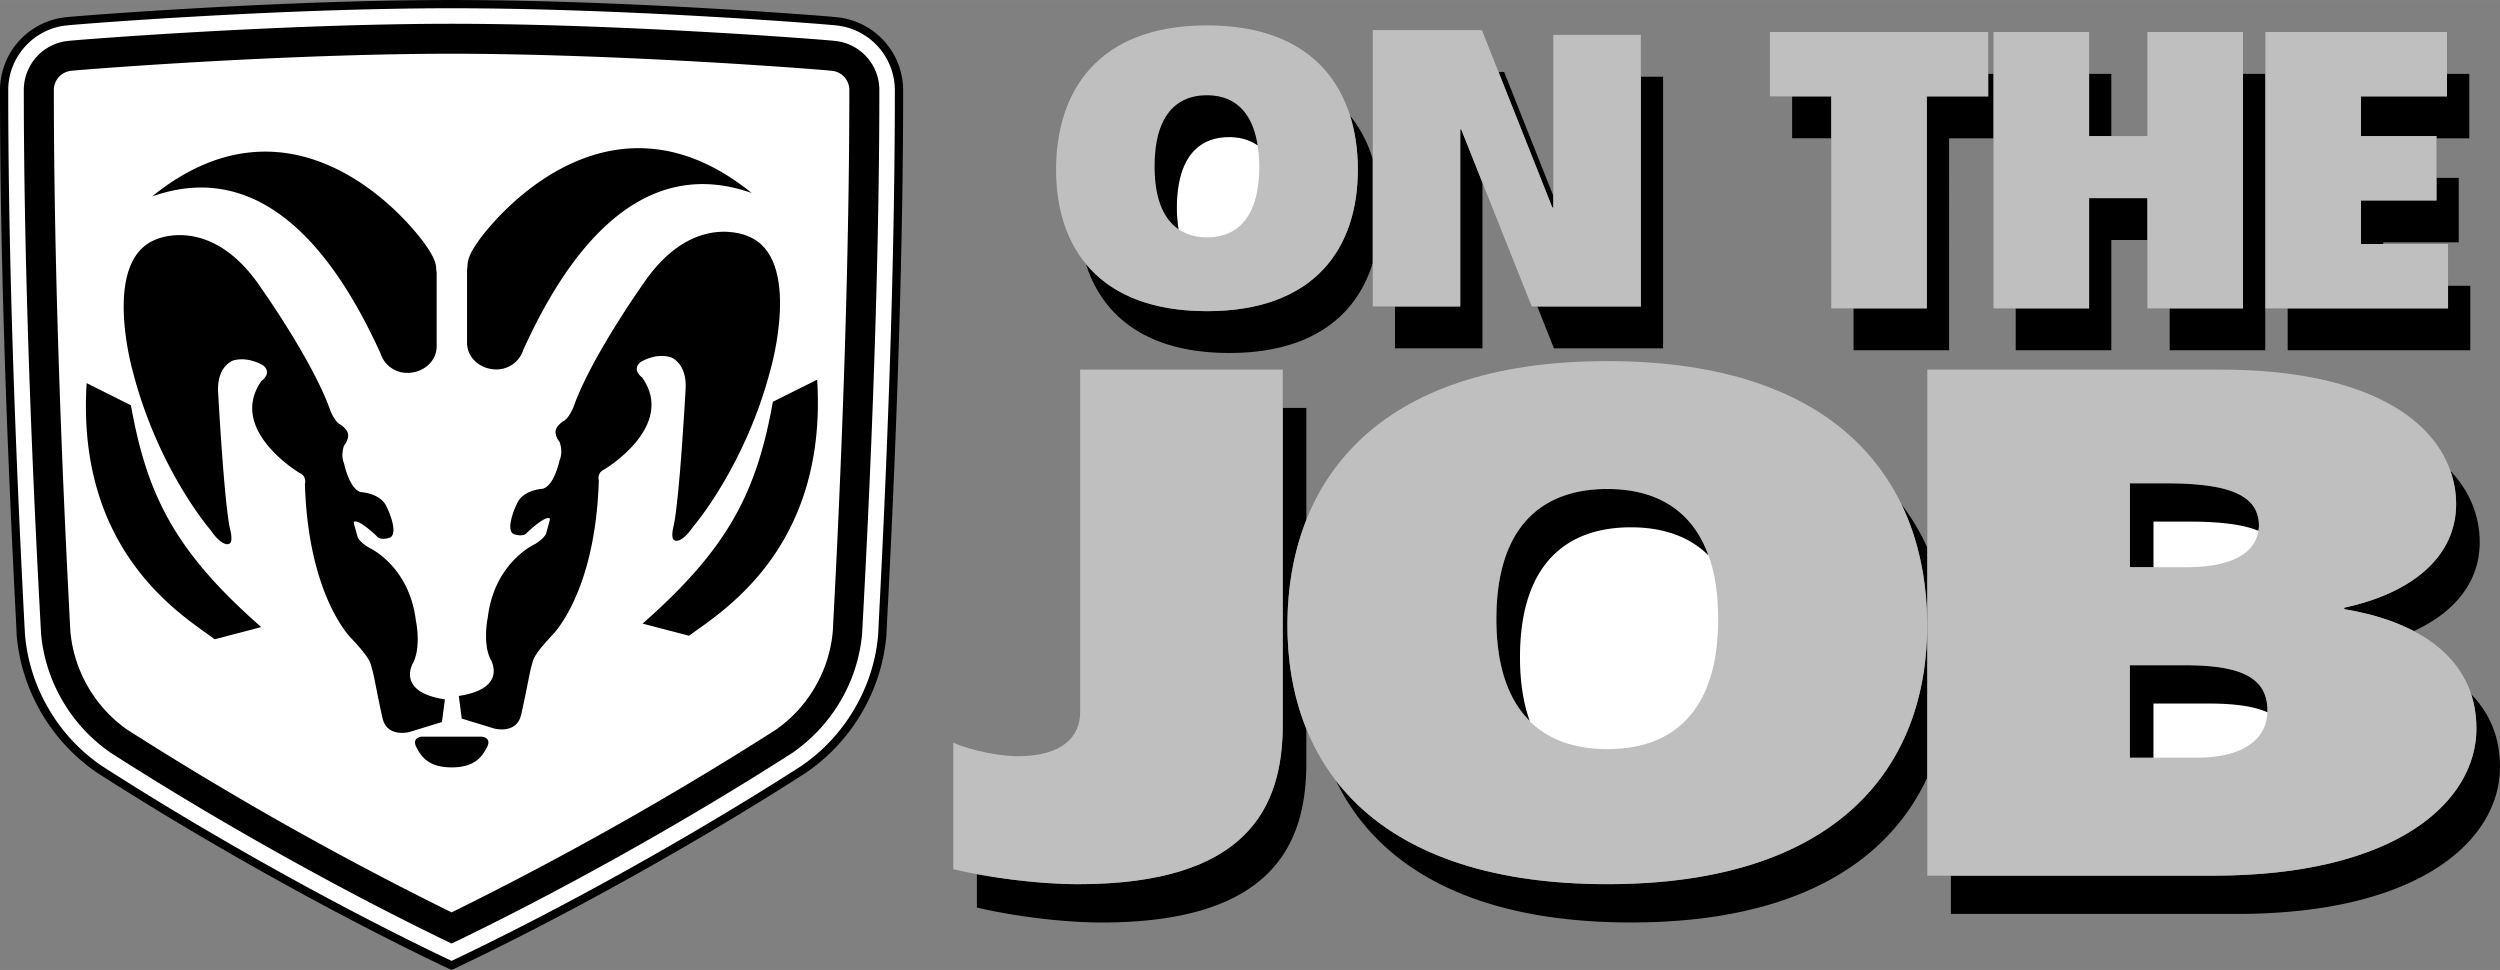 <svg xmlns="http://www.w3.org/2000/svg" width="2500" height="970" viewBox="0 0 75.3 29.215"><rect x="0" y="0" width="75.3" height="29.215" fill="#808080" stroke="none"/><path d="M2.005.516A2.213 2.213 0 0 0 0 2.709c0 4.425.161 9.802.482 15.979l.021.456c.074.824.322 1.604.741 2.322.424.727.99 1.335 1.684 1.811l.003.001c3.29 2.113 7.259 4.323 10.616 5.913l.054.024.054-.024c3.359-1.59 7.327-3.8 10.615-5.913a5.636 5.636 0 0 0 1.688-1.812c.418-.72.666-1.499.74-2.317l.021-.439c.322-6.174.484-11.558.484-16a2.214 2.214 0 0 0-2.01-2.193C24.898.481 18.825 0 13.602 0 8.383 0 2.303.481 2.005.516z"/><path d="M.729 18.676C.41 12.501.248 7.13.248 2.709c0-1.006.783-1.858 1.782-1.946C2.332.727 8.392.248 13.601.248c5.214 0 11.271.479 11.566.515a1.965 1.965 0 0 1 1.786 1.946c0 4.438-.162 9.816-.483 15.988l-.021.436a5.266 5.266 0 0 1-.708 2.207 5.32 5.32 0 0 1-1.608 1.732c-3.261 2.095-7.191 4.284-10.531 5.869-3.336-1.582-7.27-3.772-10.531-5.869a5.309 5.309 0 0 1-1.609-1.731 5.298 5.298 0 0 1-.708-2.212l-.025-.453z" fill="#fff"/><path d="M13.602 28.419c3.158-1.516 6.971-3.63 10.264-5.744a4.921 4.921 0 0 0 1.456-1.572 4.827 4.827 0 0 0 .646-2.03c.033-.709.518-8.925.518-16.364 0-.774-.592-1.411-1.351-1.479-.301-.035-6.326-.512-11.532-.515-5.207.003-11.233.48-11.536.515a1.486 1.486 0 0 0-1.35 1.479c0 7.439.486 15.655.519 16.364.059.694.271 1.387.646 2.03a4.867 4.867 0 0 0 1.456 1.572c3.292 2.115 7.106 4.228 10.264 5.744z"/><path d="M13.602 27.48a101.973 101.973 0 0 0 9.769-5.503 4.023 4.023 0 0 0 1.184-1.295 4.011 4.011 0 0 0 .53-1.683c.033-.709.497-8.85.497-16.29a.58.58 0 0 0-.525-.577c-.3-.036-6.266-.509-11.454-.515-5.19.006-11.155.479-11.456.515a.58.58 0 0 0-.525.577c0 7.439.464 15.58.496 16.29.05.576.222 1.15.53 1.683.306.53.713.966 1.184 1.295a101.985 101.985 0 0 0 9.77 5.503z" fill="#fff"/><path d="M6.466 19.254c-.904-.679-4.178-2.574-3.856-7.715l1.333.667c.479 2.661 1.287 4.371 3.926 6.681l-1.403.367zM13.152 8.21c-.039-.185.053-.287-.354-.862-.756-1.05-4.128-4.744-8.218-1.431 3.531-1.251 5.696 2.128 6.875 4.713a.848.848 0 0 0 .812.601c.468 0 .885-.333.885-.802V8.21zM14.499 22.187s.325.016.17.317c-.154.3-.383.609-1.064.609-.683 0-.911-.309-1.064-.609-.153-.301.17-.317.17-.317h1.788z"/><path d="M13.401 21.064l-.09.683-.982.301s-.667.179-.806-.414c-.138-.595-.26-1.309-.317-1.488-.057-.179-.016-.268-.608-.902 0 0-1.31-1.235-1.414-4.663 0 0 .072-.238-.172-.343 0 0-2.169-1.294-1.137-2.764 0 0 .333-.228.058-.463 0 0-.432-.285-.903-.156 0 0-.536.164-.455 1.041 0 0 .171 3.169.35 4.023 0 0 .121.423-.032.463 0 0-.195.106-.562-.431 0 0-1.561-1.803-2.324-4.737 0 0-.967-3.35.683-3.999 0 0 1.675-.788 3.178 1.463 0 0 1.569 2.211 2.089 3.706 0 0 .139.342.302.406 0 0 .251.164.227.34 0 0 0 .139-.122.286 0 0-.114.285 0 .545 0 0 .154.763.503.861 0 0 .571.025.766.415.194.39.341.926.065.968 0 0-.253.081-.358-.064 0 0-.504-.488-.667-.432 0 0-.04 0 .008.139l.09.324s.032.132.333.317c0 0 1.22.536 1.422 2.202 0 0 .164.748-.072 1.252-.004 0-.564.895.947 1.121zM20.755 19.148c.903-.679 4.178-2.573 3.858-7.713l-1.334.666c-.479 2.66-1.289 4.369-3.925 6.681l1.401.366zM14.068 8.107c.04-.185-.054-.289.353-.864.757-1.049 4.129-4.743 8.22-1.43-3.532-1.251-5.698 2.128-6.875 4.713a.85.85 0 0 1-.812.601c-.469 0-.886-.334-.886-.803V8.107z"/><path d="M13.819 20.961l.089.682.984.301s.666.18.805-.413c.138-.595.261-1.311.316-1.488.058-.179.017-.269.609-.902 0 0 1.309-1.236 1.415-4.665 0 0-.073-.236.17-.341 0 0 2.171-1.292 1.138-2.763 0 0-.333-.228-.056-.464 0 0 .43-.285.901-.154 0 0 .537.162.456 1.041 0 0-.172 3.169-.351 4.022 0 0-.121.423.033.463 0 0 .194.106.56-.43 0 0 1.562-1.805 2.325-4.738 0 0 .968-3.348-.684-3.999 0 0-1.674-.789-3.177 1.463 0 0-1.568 2.211-2.088 3.706 0 0-.14.341-.302.405 0 0-.251.164-.228.342 0 0 0 .138.122.285 0 0 .114.285 0 .544 0 0-.154.763-.504.862 0 0-.569.024-.765.414-.195.391-.341.926-.064.967 0 0 .252.081.357-.064 0 0 .504-.488.666-.431 0 0 .041 0-.008.138l-.09.326s-.032.128-.332.316c0 0-1.219.536-1.423 2.203 0 0-.162.747.073 1.253.005-.002.565.89-.947 1.119z"/><path d="M45.782 19.799c0 .76.105 1.393.294 1.918.581.578 1.384.846 2.337.846 1.991 0 3.339-1.156 3.339-3.917 0-.759-.104-1.393-.294-1.917-.581-.579-1.384-.846-2.335-.846-1.992-.001-3.341 1.155-3.341 3.916zM35.447 6.27c0 .234.021.439.05.633.24.164.528.246.855.246.94 0 1.576-.631 1.576-2.139 0-.234-.02-.44-.05-.633a1.478 1.478 0 0 0-.856-.248c-.939 0-1.575.632-1.575 2.141zM64.862 15.71v1.372h.992c1.405 0 2.078-.447 2.166-1.096-.473-.196-1.175-.276-2.099-.276h-1.059zM64.862 21.19v1.63h1.313c1.417 0 2.09-.579 2.114-1.369-.403-.18-.983-.261-1.758-.261h-1.669z" fill="none"/><path d="M39.347 15.666v-3.38h-.711v9.55c0 2.505-1.092 4.795-6.166 4.795-.982 0-2.12-.131-3.046-.302v1.006c.995.235 2.503.45 3.757.45 5.073 0 6.166-2.29 6.166-4.794v-1.044c-.394-.972-.577-2.05-.569-3.193.008-1.078.187-2.126.569-3.088zM57.266 15.182c.528 1.09.771 2.31.781 3.571.032 4.41-2.763 7.877-9.634 7.877-4.065 0-6.703-1.213-8.174-3.118 1.234 2.555 4.048 4.272 8.884 4.272 4.895 0 7.719-1.76 8.928-4.367v-6.923a6.644 6.644 0 0 0-.785-1.312zM74.425 20.9c.104.314.165.658.165 1.042 0 2.183-2.377 4.432-7.932 4.432h-7.897v1.153h8.606c5.556 0 7.933-2.247 7.933-4.431 0-.937-.342-1.651-.875-2.196zM70.608 18.303v.044c.724.118 1.457.328 2.094.661 1.255-.574 1.987-1.497 1.987-2.677 0-.772-.285-1.518-.885-2.155.113.324.174.66.174 1.002.001 1.562-1.283 2.675-3.37 3.125zM36.353 9.371c-1.744 0-2.927-.551-3.649-1.434.496 1.59 1.848 2.694 4.319 2.694 2.481 0 3.831-1.11 4.324-2.709V4.795a3.833 3.833 0 0 0-.686-1.318 5.41 5.41 0 0 1 .236 1.591c.016 2.409-1.301 4.303-4.544 4.303zM46.786 6.25v-.352l-1.482-3.732h-.169l1.621 4.084zM43.983 3.898v5.333h-1.966v1.26h2.635V5.507l-.639-1.609zM46.304 9.231l.5 1.26h3.288V2.31h-.67v6.921z"/><path d="M36.353 9.371c3.243 0 4.561-1.894 4.545-4.304-.015-2.269-1.211-4.303-4.545-4.303-3.333 0-4.528 2.035-4.544 4.303-.016 2.41 1.301 4.304 4.544 4.304zM41.347 9.231h2.636V3.898h.03l2.123 5.333h3.286V1.05h-2.636v5.2h-.03L44.635.906h-3.288z" fill="#bfbfbf"/><path d="M58.036 2.903v6.386h-2.208v1.26h2.879V4.165h1.338V2.224h-.16v.679zM53.979 2.903h1.179v1.261h-1.179zM62.924 2.224h.669v1.873h-.669zM65.351 9.289v1.26h2.878V2.224h-.67v7.065zM62.924 5.968v3.321h-2.211v1.26h2.88V7.228h1.087v-1.26zM68.905 9.289v1.26h5.5V8.608h-.67v.681zM71.113 2.903v1.194h2.274v.068h.988V2.224h-.671v.679zM71.113 6.038v1.31h.67v-.049h2.274V5.357h-.67v.681z"/><path fill="#bfbfbf" d="M55.158 2.903v6.386h2.878V2.903h1.849V.963H53.31v1.94zM60.045 9.289h2.879V5.968h1.756v3.321h2.879V.963H64.68v3.134h-1.756V.963h-2.879zM73.735 9.289V7.348h-2.622v-1.31h2.274V4.097h-2.274V2.903h2.591V.963h-5.469v8.326zM38.636 21.835V11.132h-6.102v10.317c0 .729-.513 1.328-1.895 1.328-.449 0-1.349-.15-1.926-.407v3.811c.995.234 2.505.449 3.756.449 5.075 0 6.167-2.29 6.167-4.795zM48.413 26.63c6.871 0 9.666-3.468 9.634-7.877-.032-4.153-2.569-7.877-9.634-7.877-7.066 0-9.604 3.725-9.636 7.877-.031 4.409 2.763 7.877 9.636 7.877z"/><path d="M45.071 18.646c0-2.762 1.35-3.917 3.342-3.917 1.991 0 3.339 1.155 3.339 3.917s-1.348 3.917-3.339 3.917c-1.992 0-3.342-1.157-3.342-3.917z" fill="#fff"/><path d="M74.59 21.942c0-2.291-2.023-3.275-3.981-3.595v-.044c2.087-.45 3.37-1.562 3.37-3.125 0-.342-.061-.678-.174-1.002-.59-1.688-2.748-3.044-6.923-3.044h-8.831v15.242h8.607c5.555 0 7.932-2.249 7.932-4.432z" fill="#bfbfbf"/><path d="M64.152 14.558h1.06c1.862 0 2.826.32 2.826 1.284 0 .05-.011.097-.018.145-.088.649-.761 1.096-2.166 1.096h-1.702v-2.525zM64.152 20.037h1.671c1.701 0 2.472.386 2.472 1.37 0 .814-.674 1.413-2.119 1.413h-2.023v-2.783zM37.879 4.377a1.478 1.478 0 0 0-.856-.248c-.939 0-1.575.631-1.575 2.14 0 .234.021.439.05.633.24.164.528.246.855.246.94 0 1.576-.631 1.576-2.139 0-.234-.02-.439-.05-.632z" fill="#fff"/><path d="M37.022 4.129c.328 0 .617.083.856.248-.16-1.05-.732-1.508-1.526-1.508-.938 0-1.575.632-1.575 2.141 0 .981.272 1.585.72 1.893a4.19 4.19 0 0 1-.05-.633c0-1.509.636-2.141 1.575-2.141zM45.782 19.799c0-2.761 1.349-3.917 3.341-3.917.951 0 1.754.267 2.335.846-.498-1.388-1.602-2-3.045-2-1.992 0-3.342 1.155-3.342 3.917 0 1.442.37 2.441 1.005 3.071-.188-.525-.294-1.157-.294-1.917zM64.862 21.19h1.67c.774 0 1.354.082 1.758.261.001-.016.005-.029.005-.044 0-.984-.771-1.37-2.472-1.37h-1.671v2.783h.71v-1.63zM64.862 15.71h1.06c.924 0 1.626.08 2.099.276.007-.048.018-.095.018-.145 0-.964-.964-1.284-2.826-1.284h-1.06v2.525h.71V15.71z"/></svg>